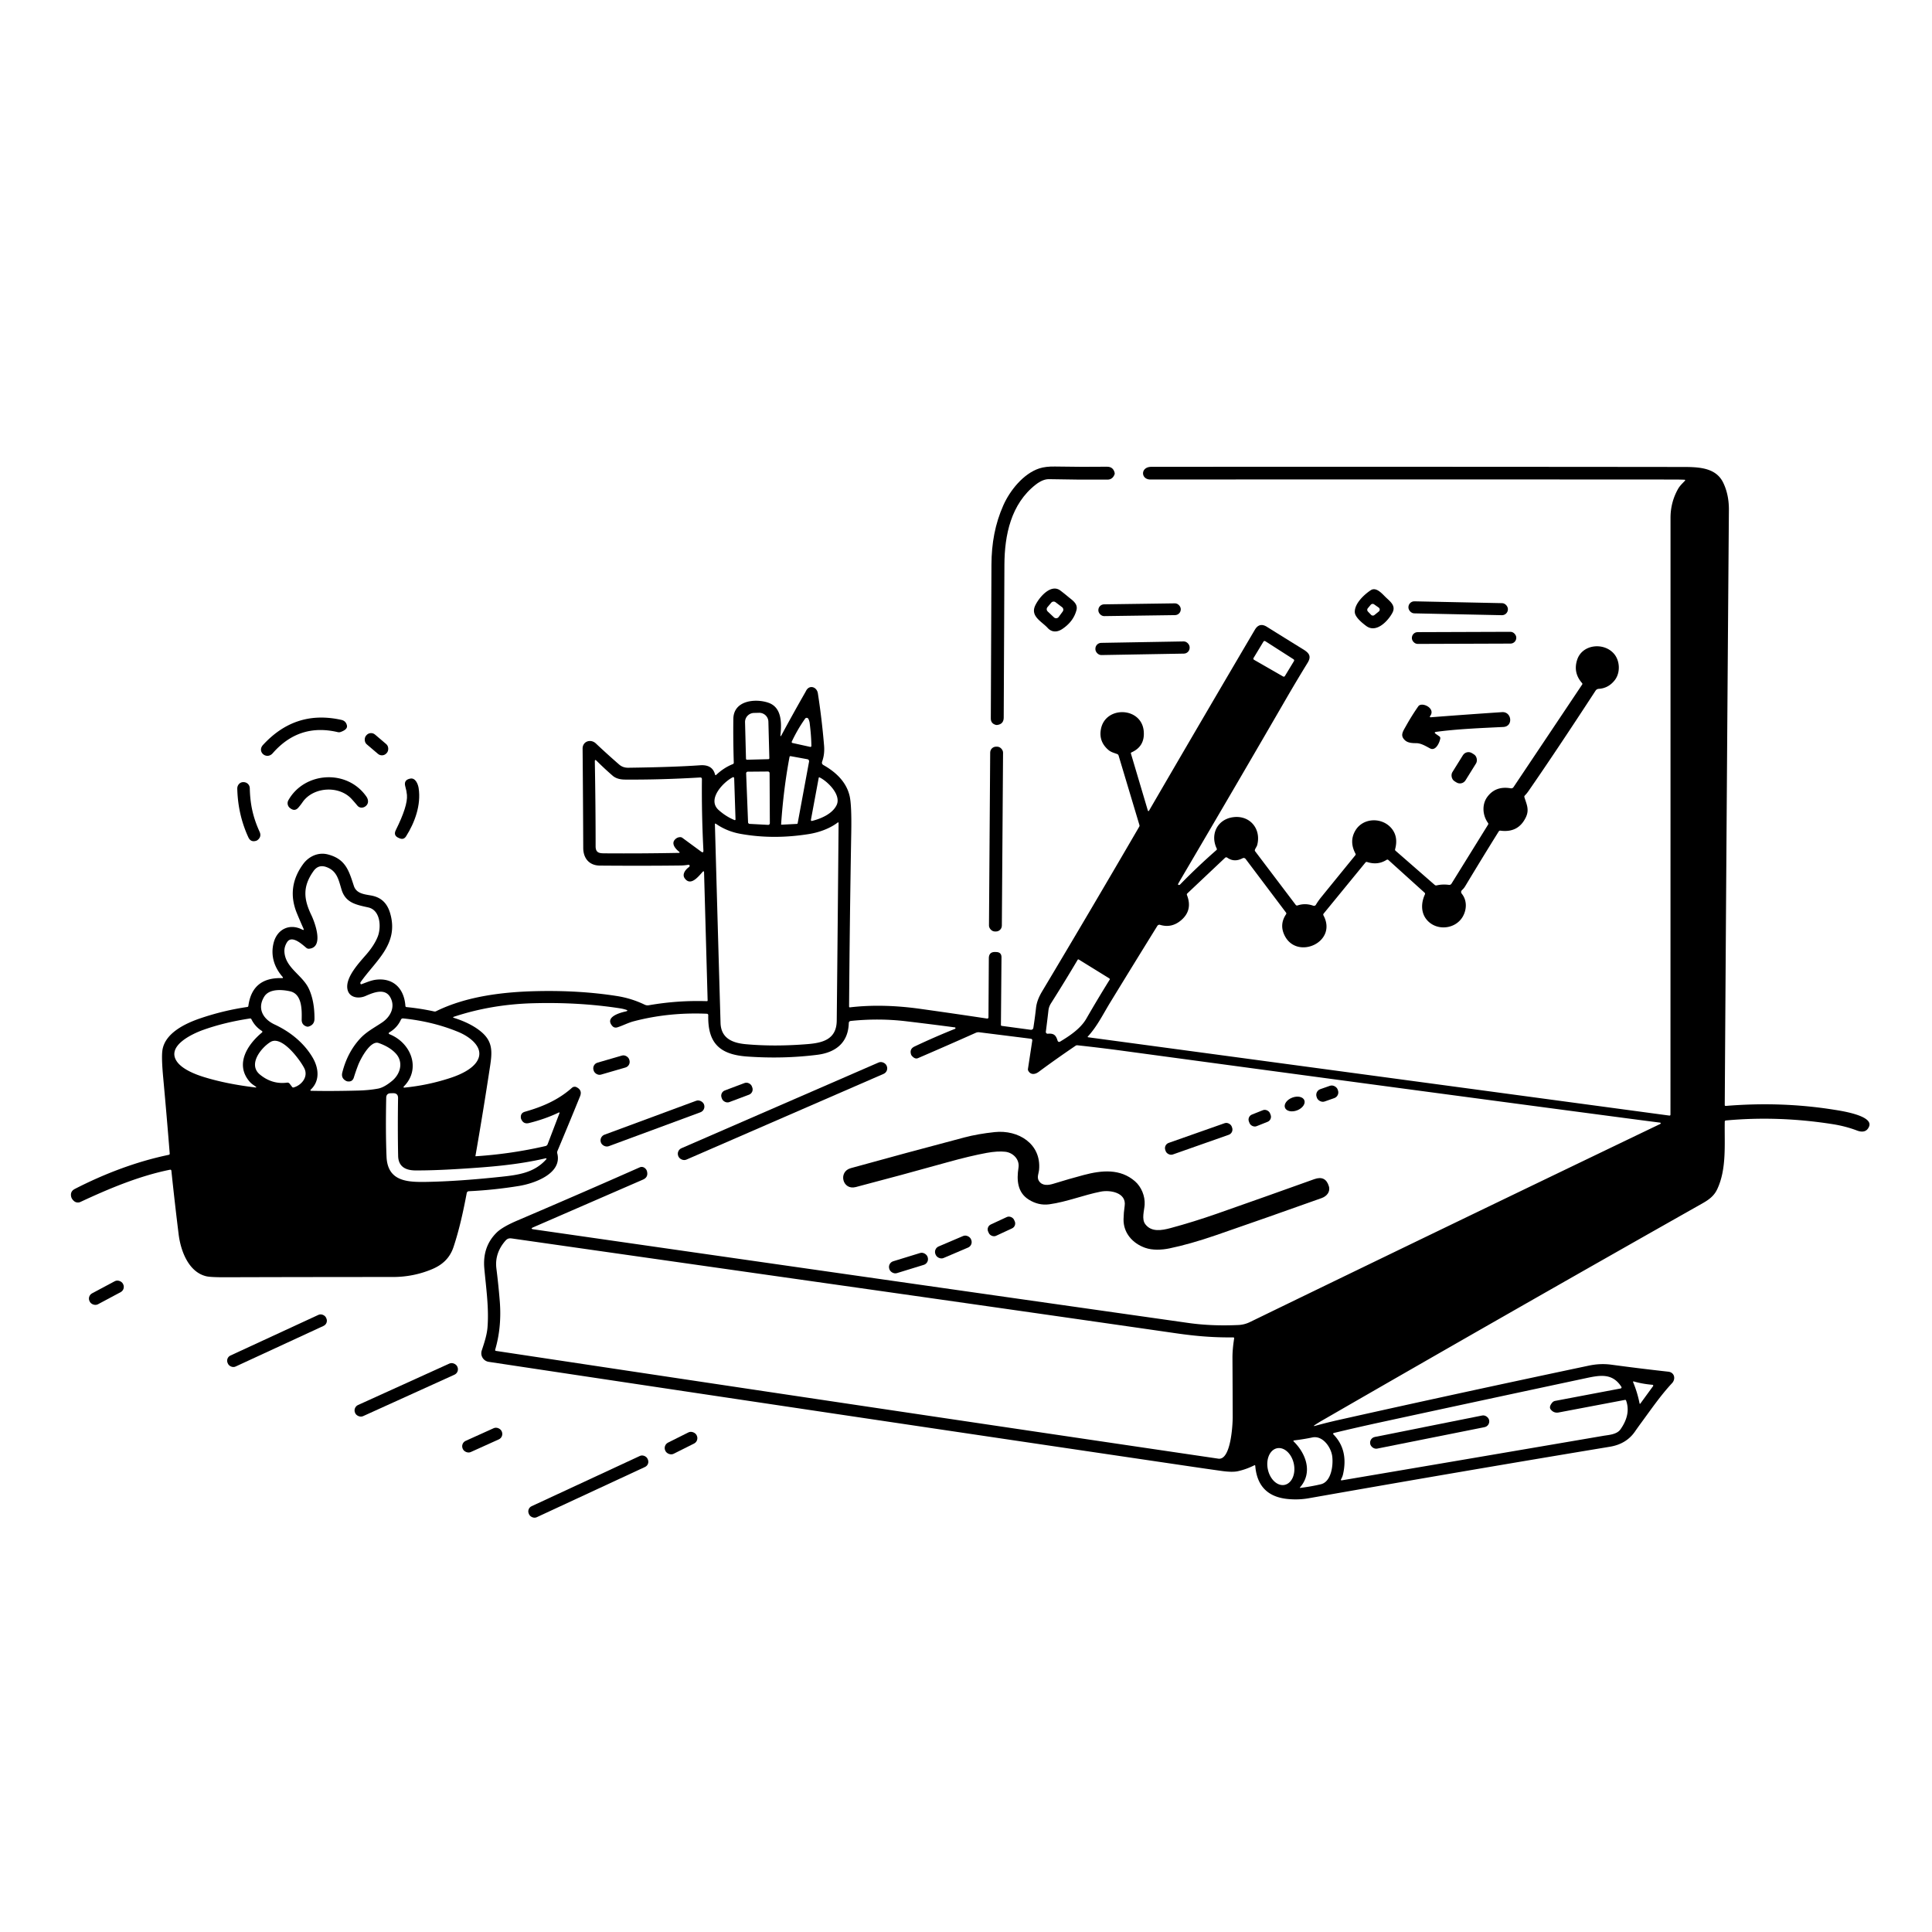 <svg xmlns="http://www.w3.org/2000/svg" version="1.1" viewBox="0.00 0.00 1024.00 1024.00">
<g id="Parent-Group"><g fill="rgba(0,0,0,0)" id="Group-rgba(0,0,0,0)">
<path d="   M 1024.00 0.00   L 1024.00 1024.00   L 0.00 1024.00   L 0.00 0.00   L 1024.00 0.00   Z   M 556.05 253.97   Q 570.52 254.29 586.97 254.21   Q 589.63 254.20 590.71 251.51   Q 590.89 251.08 590.79 250.62   Q 590.04 247.33 586.66 247.37   Q 574.06 247.54 559.17 247.27   Q 554.20 247.18 550.88 248.26   C 542.40 251.02 535.29 259.98 531.81 267.78   C 527.41 277.65 525.53 287.99 525.49 299.36   Q 525.35 341.06 525.15 380.77   Q 525.13 383.44 527.71 384.18   Q 528.16 384.31 528.61 384.24   Q 531.97 383.77 531.99 380.37   Q 532.19 338.63 532.36 299.31   C 532.44 283.54 535.84 267.11 548.92 256.88   Q 552.73 253.90 556.05 253.97   Z   M 296.48 590.16   L 290.26 606.44   A 1.60 1.58 3.8 0 1 289.12 607.43   Q 271.02 611.61 252.23 612.84   Q 251.96 612.85 252.01 612.59   Q 256.15 588.90 259.80 564.78   C 260.95 557.19 261.07 552.01 255.16 546.97   C 251.09 543.51 245.76 541.12 240.65 539.51   Q 239.66 539.20 240.65 538.88   Q 260.41 532.34 282.47 531.74   Q 306.98 531.07 328.65 534.44   Q 330.15 534.67 331.63 535.13   Q 333.43 535.68 331.59 536.10   C 328.43 536.80 320.51 539.05 324.46 543.71   Q 325.58 545.04 327.32 544.48   C 330.27 543.53 332.88 542.09 335.93 541.29   Q 354.47 536.44 374.69 537.31   A 0.73 0.73 0.0 0 1 375.39 538.06   C 375.04 553.02 381.59 558.96 396.02 559.98   Q 415.11 561.34 433.15 559.07   C 442.68 557.88 449.56 552.86 449.87 542.30   Q 449.90 541.24 450.96 541.12   Q 465.79 539.58 480.09 541.27   Q 493.33 542.84 506.07 544.53   Q 506.37 544.56 506.42 544.85   Q 506.47 545.19 506.15 545.32   Q 495.30 549.65 484.72 554.67   Q 481.97 555.97 482.88 558.88   Q 483.01 559.27 483.29 559.60   Q 484.96 561.52 486.56 560.83   Q 502.70 553.88 517.15 547.42   A 3.59 3.51 -53.1 0 1 519.04 547.13   L 546.29 550.54   Q 547.25 550.66 547.11 551.62   L 544.84 566.55   Q 544.76 567.08 545.02 567.55   C 546.25 569.79 548.57 569.56 550.53 568.11   Q 559.30 561.59 570.11 554.25   Q 570.52 553.97 571.02 554.02   Q 583.56 555.38 594.77 556.90   Q 740.24 576.60 861.76 592.66   Q 870.86 593.86 879.88 595.02   A 0.36 0.36 0.0 0 1 879.99 595.71   Q 758.93 653.86 662.53 700.70   Q 659.56 702.14 656.40 702.28   C 647.57 702.68 638.77 702.46 629.76 701.18   Q 452.36 675.99 282.79 651.57   Q 280.82 651.28 282.64 650.49   L 340.74 625.24   Q 343.75 623.94 342.90 620.77   Q 342.61 619.67 341.53 618.93   A 2.55 2.54 50.1 0 0 339.09 618.71   Q 307.86 632.54 274.36 646.84   Q 266.33 650.26 263.28 653.25   Q 255.65 660.71 256.70 672.32   C 257.62 682.56 259.19 693.04 258.40 703.40   C 258.08 707.61 256.66 711.75 255.34 715.79   C 254.43 718.55 256.24 721.38 259.02 721.80   Q 441.73 749.35 630.74 777.22   Q 639.16 778.47 647.41 779.62   Q 653.15 780.43 656.13 779.76   Q 660.59 778.77 664.84 776.62   A 0.32 0.32 0.0 0 1 665.31 776.88   Q 666.60 793.03 682.72 794.52   Q 688.36 795.04 693.61 794.11   Q 775.09 779.75 853.28 766.80   Q 862.00 765.36 866.57 758.74   Q 868.12 756.49 869.66 754.40   C 875.14 746.95 880.21 739.54 886.21 733.12   C 888.27 730.90 887.57 727.39 884.22 727.02   Q 869.27 725.37 854.18 723.33   C 849.90 722.75 846.02 722.98 841.88 723.86   Q 771.44 738.73 709.40 752.63   Q 703.41 753.97 697.20 755.68   Q 695.64 756.12 696.99 755.22   Q 698.92 753.94 700.83 752.85   Q 802.35 694.30 901.98 638.01   C 905.46 636.05 908.38 634.09 910.15 630.33   C 915.26 619.49 913.93 606.46 914.16 594.47   A 0.62 0.61 -2.1 0 1 914.72 593.87   Q 942.72 591.30 971.49 595.85   Q 978.23 596.92 984.24 599.20   C 986.94 600.23 989.48 600.00 990.67 597.03   C 992.99 591.25 975.48 588.72 972.29 588.21   Q 944.30 583.72 914.74 586.16   Q 914.15 586.21 914.15 585.62   Q 915.22 416.69 916.35 270.33   Q 916.41 262.19 913.33 255.82   C 909.18 247.24 899.07 247.51 890.25 247.50   Q 748.26 247.35 610.25 247.43   C 604.34 247.44 604.58 254.15 609.71 254.15   Q 749.97 254.08 887.15 254.16   Q 890.02 254.16 892.89 254.27   A 0.30 0.30 0.0 0 1 893.09 254.77   C 891.76 256.18 890.36 257.44 889.39 259.16   Q 885.41 266.26 885.41 274.48   Q 885.41 428.86 885.38 590.70   Q 885.38 591.36 884.73 591.27   L 576.79 549.78   Q 576.27 549.71 576.63 549.32   C 581.59 543.87 584.55 537.70 588.39 531.40   Q 601.13 510.56 613.42 490.74   A 1.28 1.27 -65.5 0 1 614.88 490.19   Q 620.99 492.05 626.05 487.72   Q 632.25 482.41 629.11 474.39   Q 628.92 473.90 629.30 473.54   L 649.31 454.65   A 0.90 0.90 0.0 0 1 650.46 454.57   Q 654.12 457.19 658.49 454.94   Q 659.55 454.40 660.27 455.35   L 681.62 483.69   A 0.77 0.75 -47.0 0 1 681.64 484.58   Q 677.93 490.09 680.95 496.00   C 687.57 508.95 709.05 499.36 701.48 485.21   Q 701.19 484.68 701.57 484.21   L 723.71 457.16   Q 724.08 456.71 724.63 456.89   Q 730.22 458.71 734.90 455.75   Q 735.43 455.42 735.90 455.84   L 755.04 473.13   Q 755.47 473.53 755.23 474.06   C 753.17 478.54 753.10 483.58 756.01 487.25   C 761.09 493.67 771.50 492.68 775.39 485.66   C 777.46 481.91 777.56 477.23 774.86 473.81   Q 773.93 472.64 775.01 471.65   Q 775.93 470.81 776.59 469.70   Q 785.71 454.53 794.37 440.65   A 0.85 0.85 0.0 0 1 795.20 440.26   Q 804.74 441.56 808.74 433.17   C 810.66 429.15 809.15 426.37 807.97 422.55   Q 807.81 422.03 808.19 421.64   Q 809.24 420.56 810.06 419.38   Q 824.45 398.63 845.68 366.07   A 2.14 2.11 -74.9 0 1 847.34 365.10   Q 852.46 364.80 855.81 360.56   C 858.91 356.65 858.68 350.24 855.43 346.49   C 850.06 340.29 838.63 341.43 835.94 349.67   Q 833.69 356.55 838.51 362.03   Q 838.85 362.41 838.57 362.84   L 802.19 417.20   A 1.45 1.44 21.6 0 1 800.74 417.82   Q 792.67 416.41 788.28 422.41   C 785.32 426.47 785.81 432.21 788.65 436.14   Q 789.00 436.61 788.69 437.11   L 769.32 468.36   A 1.35 1.35 0.0 0 1 767.98 469.00   Q 764.54 468.55 761.48 469.27   Q 760.87 469.41 760.40 469.00   L 739.67 450.91   Q 739.31 450.59 739.43 450.13   Q 741.21 443.59 737.64 439.18   C 732.71 433.08 722.55 433.25 718.42 440.13   Q 714.95 445.90 718.43 452.46   Q 718.67 452.91 718.35 453.30   Q 709.58 464.06 700.23 475.57   Q 698.67 477.49 697.46 479.53   A 1.17 1.17 0.0 0 1 696.06 480.04   Q 691.78 478.53 687.74 479.90   A 0.88 0.87 -27.7 0 1 686.75 479.60   L 665.25 451.19   Q 665.01 450.87 665.11 450.49   C 665.35 449.60 666.10 448.80 666.35 447.86   C 668.57 439.33 662.48 431.93 653.54 433.14   C 645.29 434.25 641.26 442.18 644.89 449.76   Q 645.11 450.23 644.72 450.57   Q 634.86 459.19 625.43 468.85   Q 625.30 468.98 625.11 469.02   Q 624.97 469.05 624.82 469.04   Q 624.17 468.99 624.48 468.41   Q 625.25 467.01 626.09 465.58   Q 656.40 414.04 681.73 370.27   Q 687.34 360.59 693.06 351.30   C 695.22 347.80 693.80 346.08 690.77 344.20   Q 681.20 338.30 671.49 332.23   Q 667.49 329.72 665.09 333.80   Q 636.40 382.54 608.98 429.73   A 0.32 0.32 0.0 0 1 608.40 429.66   L 599.42 399.43   Q 599.29 398.97 599.72 398.78   Q 606.92 395.58 606.20 387.52   C 605.04 374.60 585.81 373.97 583.50 386.51   Q 582.28 393.10 587.55 397.55   C 588.95 398.72 590.55 399.05 592.19 399.69   Q 592.70 399.90 592.86 400.42   L 603.92 437.29   Q 604.06 437.75 603.81 438.17   Q 577.96 482.61 552.40 525.36   C 550.75 528.12 549.49 530.95 549.12 534.19   Q 548.53 539.47 547.70 544.78   A 1.23 1.23 0.0 0 1 546.31 545.81   L 530.97 543.74   Q 530.50 543.68 530.51 543.21   L 530.81 507.43   Q 530.83 504.72 528.12 504.60   L 527.60 504.58   Q 524.12 504.43 524.10 507.91   L 523.91 539.23   A 0.64 0.64 0.0 0 1 523.18 539.86   Q 505.04 537.12 487.68 534.70   Q 467.68 531.91 450.56 533.91   Q 450.03 533.98 450.03 533.44   Q 450.37 487.06 451.18 441.36   Q 451.44 426.80 450.34 421.98   Q 448.10 412.11 436.46 405.51   Q 435.33 404.87 435.76 403.64   C 436.75 400.84 437.02 398.06 436.77 395.09   Q 435.61 381.17 433.49 367.49   C 432.95 364.01 428.97 362.79 427.26 366.10   Q 426.94 366.71 426.60 367.31   Q 420.14 378.61 414.24 389.58   Q 413.51 390.92 413.67 389.41   C 414.29 383.34 414.44 374.99 407.34 372.49   C 400.61 370.12 388.83 371.08 388.69 381.00   Q 388.54 391.91 388.92 404.28   A 0.74 0.73 -11.7 0 1 388.46 404.97   Q 383.64 406.91 379.66 410.66   Q 379.15 411.14 378.98 410.47   Q 377.58 405.14 371.07 405.61   Q 357.13 406.60 332.99 406.92   Q 330.16 406.95 328.18 405.23   Q 321.99 399.86 315.85 394.07   C 313.07 391.44 308.76 392.90 308.79 396.81   Q 309.02 422.62 309.13 449.43   C 309.15 454.86 312.24 458.73 317.95 458.78   Q 341.43 458.97 360.76 458.73   Q 362.71 458.71 364.81 458.35   A 0.74 0.67 47.9 0 1 365.21 458.39   Q 365.47 458.49 365.51 458.76   Q 365.58 459.28 365.15 459.58   C 363.40 460.82 361.34 463.36 362.92 465.54   C 366.08 469.92 370.19 464.54 372.36 462.16   Q 373.14 461.31 373.17 462.46   L 375.06 530.26   A 0.37 0.36 90.0 0 1 374.69 530.64   Q 359.18 530.13 343.85 532.81   A 3.59 3.58 -36.8 0 1 341.69 532.50   Q 334.69 529.13 327.00 527.92   Q 307.48 524.85 285.05 525.31   C 266.73 525.68 247.28 528.02 231.16 535.96   Q 230.66 536.21 230.11 536.09   Q 223.11 534.54 215.50 533.78   Q 214.91 533.72 214.87 533.13   C 214.19 523.78 208.36 518.21 199.35 519.26   C 196.68 519.57 194.15 520.74 191.58 521.66   A 0.39 0.38 67.4 0 1 191.10 521.46   Q 190.99 521.24 190.99 520.98   Q 191.00 520.75 191.12 520.57   C 199.20 509.07 211.57 500.35 206.78 484.02   C 205.21 478.68 202.05 475.61 196.74 474.64   C 193.13 473.98 188.90 473.67 187.55 469.54   C 184.91 461.49 183.23 455.33 173.80 452.87   C 168.64 451.52 163.63 453.93 160.68 457.96   Q 151.67 470.28 157.40 484.15   Q 159.04 488.12 160.81 492.07   Q 161.37 493.30 160.16 492.69   C 153.45 489.26 146.89 492.52 145.05 499.66   C 143.29 506.45 145.37 512.78 149.88 517.89   A 0.32 0.32 0.0 0 1 149.63 518.43   Q 133.69 517.87 131.64 533.15   Q 131.57 533.65 131.07 533.72   Q 118.43 535.56 106.20 539.72   C 97.84 542.56 87.22 547.75 86.05 556.90   Q 85.55 560.84 86.48 570.95   Q 88.43 592.13 89.95 611.39   Q 90.00 611.97 89.43 612.09   C 72.27 615.65 55.30 622.12 39.65 630.17   Q 37.13 631.46 37.71 634.23   Q 37.98 635.49 39.19 636.56   A 3.17 3.17 0.0 0 0 42.62 637.06   C 57.54 630.10 73.73 623.26 90.15 619.97   A 0.57 0.57 0.0 0 1 90.83 620.47   Q 92.64 637.72 94.69 654.27   C 95.79 663.08 100.00 674.33 109.44 676.47   Q 111.73 676.99 119.58 676.97   Q 161.13 676.84 208.25 676.83   Q 219.02 676.83 228.82 672.77   C 234.46 670.44 238.42 666.84 240.39 660.89   C 243.44 651.70 245.52 642.18 247.38 632.34   A 1.18 1.18 0.0 0 1 248.49 631.37   Q 261.91 630.73 275.07 628.58   C 283.40 627.23 298.10 621.94 295.37 611.33   Q 295.19 610.66 295.47 610.02   Q 302.51 593.22 307.44 581.06   Q 308.76 577.79 305.52 576.21   A 2.14 2.13 -52.8 0 0 303.17 576.54   C 295.89 583.02 287.49 586.62 278.23 589.24   Q 275.86 589.91 276.06 592.37   Q 276.09 592.77 276.25 593.14   Q 277.43 595.98 280.42 595.23   Q 289.04 593.07 296.01 589.73   Q 296.79 589.36 296.48 590.16   Z   M 566.21 316.35   Q 564.07 314.55 562.01 313.00   C 557.01 309.23 550.80 316.53 548.72 320.87   C 545.93 326.67 552.16 329.38 555.30 332.84   C 557.51 335.27 560.40 335.14 563.04 333.38   Q 568.99 329.40 570.56 323.33   C 571.42 319.98 568.37 318.15 566.21 316.35   Z   M 734.56 316.64   C 732.63 314.79 729.45 310.89 726.52 312.83   C 722.65 315.39 717.91 320.10 718.07 324.43   C 718.16 327.12 722.06 330.24 724.17 331.81   C 729.53 335.75 735.74 329.04 738.00 324.80   C 739.99 321.07 736.86 318.85 734.56 316.64   Z   M 799.226 322.882   A 3.13 3.13 0.0 0 0 796.162 319.687   L 749.692 318.714   A 3.13 3.13 0.0 0 0 746.497 321.778   L 746.495 321.898   A 3.13 3.13 0.0 0 0 749.558 325.093   L 796.028 326.066   A 3.13 3.13 0.0 0 0 799.223 323.002   L 799.226 322.882   Z   M 625.827 322.805   A 3.06 3.06 0.0 0 0 622.725 319.788   L 585.168 320.312   A 3.06 3.06 0.0 0 0 582.151 323.415   L 582.153 323.535   A 3.06 3.06 0.0 0 0 585.255 326.552   L 622.812 326.027   A 3.06 3.06 0.0 0 0 625.829 322.925   L 625.827 322.805   Z   M 803.66 337.923   A 3.06 3.06 0.0 0 0 800.589 334.874   L 751.369 335.046   A 3.06 3.06 0.0 0 0 748.32 338.117   L 748.32 338.237   A 3.06 3.06 0.0 0 0 751.391 341.286   L 800.611 341.114   A 3.06 3.06 0.0 0 0 803.66 338.043   L 803.66 337.923   Z   M 630.534 343.024   A 3.11 3.11 0.0 0 0 627.37 339.969   L 583.637 340.732   A 3.11 3.11 0.0 0 0 580.582 343.896   L 580.586 344.136   A 3.11 3.11 0.0 0 0 583.75 347.191   L 627.483 346.428   A 3.11 3.11 0.0 0 0 630.538 343.264   L 630.534 343.024   Z   M 761.32 387.88   C 772.88 386.33 785.77 385.86 796.81 385.31   C 802.18 385.04 801.30 377.10 796.10 377.45   Q 775.88 378.80 758.25 380.18   A 0.36 0.36 0.0 0 1 757.93 379.60   C 761.27 375.40 753.53 371.80 751.75 374.33   Q 748.30 379.24 745.22 384.76   C 743.52 387.80 741.93 389.87 744.74 392.42   C 746.24 393.78 748.64 393.90 750.57 393.89   C 753.23 393.89 755.69 395.48 757.98 396.68   C 761.03 398.27 763.11 393.33 763.38 391.36   A 1.10 1.08 -68.7 0 0 762.93 390.32   L 761.05 389.01   Q 759.73 388.09 761.32 387.88   Z   M 179.09 388.06   A 2.53 2.47 41.3 0 0 180.46 387.99   Q 184.34 386.65 183.88 384.52   Q 183.35 382.09 180.92 381.55   C 164.24 377.85 150.63 382.64 139.41 394.82   C 136.03 398.49 141.33 402.90 144.55 399.22   Q 158.56 383.19 179.09 388.06   Z   M 205.099 398.962   A 3.23 3.23 0.0 0 0 204.732 394.409   L 198.762 389.328   A 3.23 3.23 0.0 0 0 194.209 389.694   L 194.001 389.938   A 3.23 3.23 0.0 0 0 194.368 394.491   L 200.338 399.572   A 3.23 3.23 0.0 0 0 204.891 399.206   L 205.099 398.962   Z   M 531.64 398.905   A 3.13 3.13 0.0 0 0 528.532 395.753   L 527.972 395.749   A 3.13 3.13 0.0 0 0 524.82 398.857   L 524.18 490.555   A 3.13 3.13 0.0 0 0 527.288 493.707   L 527.848 493.711   A 3.13 3.13 0.0 0 0 531 490.603   L 531.64 398.905   Z   M 782.336 404.615   A 3.47 3.47 0.0 0 0 781.224 399.836   L 780.154 399.17   A 3.47 3.47 0.0 0 0 775.375 400.282   L 769.784 409.264   A 3.47 3.47 0.0 0 0 770.896 414.044   L 771.966 414.71   A 3.47 3.47 0.0 0 0 776.745 413.598   L 782.336 404.615   Z   M 160.36 425.18   C 165.96 417.07 179.58 416.14 186.32 423.43   Q 187.90 425.15 189.40 426.97   C 191.38 429.37 195.08 427.46 195.06 424.80   Q 195.06 423.46 194.20 422.22   C 183.96 407.49 161.34 409.04 152.85 424.14   A 3.23 3.22 32.2 0 0 153.82 428.37   L 154.09 428.56   Q 156.33 430.13 158.13 428.06   Q 159.32 426.69 160.36 425.18   Z   M 215.69 421.36   Q 216.19 427.12 209.78 439.99   Q 208.35 442.87 211.31 444.12   L 211.80 444.33   Q 213.97 445.24 215.24 443.25   C 219.83 436.00 223.27 426.65 221.89 417.73   C 221.57 415.65 220.24 412.17 217.50 412.66   Q 213.78 413.33 214.84 416.93   Q 215.50 419.15 215.69 421.36   Z   M 137.58 440.84   C 134.08 433.15 132.59 426.29 132.39 417.75   A 3.28 3.27 1.0 0 0 129.31 414.56   Q 129.10 414.55 128.89 414.55   A 3.39 3.13 89.4 0 0 125.76 418.02   Q 126.10 431.78 131.62 443.77   Q 132.92 446.59 135.86 445.60   Q 136.22 445.48 136.52 445.24   Q 138.77 443.45 137.58 440.84   Z   M 333.503 561.577   A 3.10 3.10 0.0 0 0 329.661 559.465   L 316.678 563.237   A 3.10 3.10 0.0 0 0 314.566 567.079   L 314.677 567.463   A 3.10 3.10 0.0 0 0 318.519 569.575   L 331.502 565.803   A 3.10 3.10 0.0 0 0 333.614 561.961   L 333.503 561.577   Z   M 469.895 564.782   A 3.18 3.18 0.0 0 0 465.711 563.134   L 361.166 608.592   A 3.18 3.18 0.0 0 0 359.517 612.776   L 359.605 612.978   A 3.18 3.18 0.0 0 0 363.789 614.626   L 468.334 569.168   A 3.18 3.18 0.0 0 0 469.983 564.984   L 469.895 564.782   Z   M 398.492 575.746   A 2.97 2.97 0.0 0 0 394.667 574.011   L 384.183 577.952   A 2.97 2.97 0.0 0 0 382.448 581.777   L 382.688 582.413   A 2.97 2.97 0.0 0 0 386.513 584.149   L 396.997 580.208   A 2.97 2.97 0.0 0 0 398.732 576.383   L 398.492 575.746   Z   M 708.979 577.442   A 3.19 3.19 0.0 0 0 704.914 575.485   L 699.779 577.283   A 3.19 3.19 0.0 0 0 697.823 581.348   L 698.001 581.858   A 3.19 3.19 0.0 0 0 702.066 583.815   L 707.201 582.017   A 3.19 3.19 0.0 0 0 709.157 577.952   L 708.979 577.442   Z   M 691.338 583.178   A 5.50 3.61 -20.9 0 0 684.912 581.768   A 5.50 3.61 -20.9 0 0 681.062 587.102   A 5.50 3.61 -20.9 0 0 687.488 588.513   A 5.50 3.61 -20.9 0 0 691.338 583.178   Z   M 373.114 585.32   A 3.20 3.20 0.0 0 0 369.002 583.429   L 320.382 601.414   A 3.20 3.20 0.0 0 0 318.491 605.526   L 318.526 605.62   A 3.20 3.20 0.0 0 0 322.637 607.511   L 371.258 589.526   A 3.20 3.20 0.0 0 0 373.149 585.414   L 373.114 585.32   Z   M 673.105 590.014   A 2.86 2.86 0.0 0 0 669.39 588.414   L 663.555 590.736   A 2.86 2.86 0.0 0 0 661.955 594.451   L 662.295 595.306   A 2.86 2.86 0.0 0 0 666.01 596.906   L 671.845 594.584   A 2.86 2.86 0.0 0 0 673.445 590.869   L 673.105 590.014   Z   M 652.844 597.107   A 2.94 2.94 0.0 0 0 649.094 595.31   L 619.42 605.76   A 2.94 2.94 0.0 0 0 617.624 609.51   L 617.836 610.113   A 2.94 2.94 0.0 0 0 621.586 611.91   L 651.26 601.46   A 2.94 2.94 0.0 0 0 653.056 597.71   L 652.844 597.107   Z   M 550.64 625.90   C 549.43 624.01 550.56 621.93 550.74 619.93   C 551.95 606.22 539.73 598.72 527.24 600.03   Q 518.28 600.98 511.21 602.85   Q 480.05 611.08 450.92 619.15   C 444.12 621.03 446.54 631.01 453.57 629.17   Q 477.96 622.78 502.05 616.05   Q 514.21 612.66 522.94 611.06   Q 528.80 609.99 532.87 610.46   C 536.93 610.94 540.52 614.47 539.82 618.89   C 538.81 625.36 539.20 631.97 545.19 635.77   Q 550.43 639.09 556.18 638.30   C 565.40 637.03 574.28 633.39 583.41 631.59   C 588.52 630.58 597.12 632.15 596.10 639.11   Q 595.56 642.80 595.50 646.18   C 595.36 653.53 600.32 659.00 606.91 661.35   C 610.84 662.76 615.81 662.50 619.79 661.68   Q 630.78 659.41 644.64 654.63   Q 671.99 645.19 700.50 635.01   C 703.22 634.04 705.20 631.68 704.33 628.76   Q 702.57 622.84 696.60 624.98   Q 672.45 633.66 645.06 643.26   Q 632.51 647.65 620.40 650.91   C 615.72 652.16 610.27 653.16 607.02 648.84   C 604.97 646.12 606.49 641.64 606.69 638.50   C 606.96 633.98 604.97 629.06 601.55 626.09   C 593.75 619.33 584.01 620.22 574.34 622.79   Q 566.51 624.87 558.46 627.37   C 555.74 628.22 552.44 628.70 550.64 625.90   Z   M 537.43 646.447   A 2.86 2.86 0.0 0 0 533.631 645.057   L 525.141 648.998   A 2.86 2.86 0.0 0 0 523.751 652.796   L 524.13 653.613   A 2.86 2.86 0.0 0 0 527.929 655.003   L 536.419 651.062   A 2.86 2.86 0.0 0 0 537.809 647.264   L 537.43 646.447   Z   M 514.607 656.76   A 3.14 3.14 0.0 0 0 510.487 655.103   L 497.48 660.651   A 3.14 3.14 0.0 0 0 495.824 664.771   L 495.973 665.12   A 3.14 3.14 0.0 0 0 500.093 666.777   L 513.1 661.229   A 3.14 3.14 0.0 0 0 514.756 657.109   L 514.607 656.76   Z   M 491.642 666.2   A 3.16 3.16 0.0 0 0 487.692 664.109   L 473.413 668.502   A 3.16 3.16 0.0 0 0 471.322 672.451   L 471.398 672.7   A 3.16 3.16 0.0 0 0 475.348 674.791   L 489.627 670.398   A 3.16 3.16 0.0 0 0 491.718 666.449   L 491.642 666.2   Z   M 65.118 680.356   A 3.15 3.15 0.0 0 0 60.855 679.061   L 48.805 685.495   A 3.15 3.15 0.0 0 0 47.51 689.757   L 47.642 690.004   A 3.15 3.15 0.0 0 0 51.905 691.299   L 63.955 684.865   A 3.15 3.15 0.0 0 0 65.25 680.603   L 65.118 680.356   Z   M 172.79 698.358   A 3.00 3.00 0.0 0 0 168.808 696.893   L 122.13 718.461   A 3.00 3.00 0.0 0 0 120.665 722.443   L 120.85 722.842   A 3.00 3.00 0.0 0 0 124.832 724.307   L 171.51 702.739   A 3.00 3.00 0.0 0 0 172.975 698.757   L 172.79 698.358   Z   M 242.353 724.277   A 3.14 3.14 0.0 0 0 238.197 722.715   L 189.767 744.684   A 3.14 3.14 0.0 0 0 188.204 748.841   L 188.287 749.023   A 3.14 3.14 0.0 0 0 192.443 750.585   L 240.874 728.616   A 3.14 3.14 0.0 0 0 242.436 724.46   L 242.353 724.277   Z   M 265.863 758.535   A 3.15 3.15 0.0 0 0 261.695 756.961   L 246.821 763.677   A 3.15 3.15 0.0 0 0 245.247 767.844   L 245.337 768.044   A 3.15 3.15 0.0 0 0 249.505 769.619   L 264.379 762.903   A 3.15 3.15 0.0 0 0 265.953 758.736   L 265.863 758.535   Z   M 369.182 760.63   A 3.20 3.20 0.0 0 0 364.888 759.201   L 354.068 764.619   A 3.20 3.20 0.0 0 0 352.64 768.913   L 352.738 769.11   A 3.20 3.20 0.0 0 0 357.032 770.539   L 367.852 765.121   A 3.20 3.20 0.0 0 0 369.28 760.827   L 369.182 760.63   Z   M 343.179 773.132   A 3.01 3.01 0.0 0 0 339.181 771.669   L 281.747 798.329   A 3.01 3.01 0.0 0 0 280.284 802.327   L 280.461 802.708   A 3.01 3.01 0.0 0 0 284.459 804.171   L 341.893 777.511   A 3.01 3.01 0.0 0 0 343.356 773.513   L 343.179 773.132   Z" />
<path d="   M 558.64 327.24   L 555.30 324.09   A 1.66 1.66 0.0 0 1 555.18 321.81   L 557.19 319.44   A 1.66 1.66 0.0 0 1 559.46 319.19   L 562.92 321.82   A 1.66 1.66 0.0 0 1 563.25 324.13   L 561.11 327.02   A 1.66 1.66 0.0 0 1 558.64 327.24   Z" />
<path d="   M 726.70 325.87   L 725.04 324.14   A 1.32 1.32 0.0 0 1 724.99 322.37   L 726.53 320.54   A 1.32 1.32 0.0 0 1 728.30 320.32   L 730.71 322.01   A 1.32 1.32 0.0 0 1 730.78 324.12   L 728.48 325.98   A 1.32 1.32 0.0 0 1 726.70 325.87   Z" />
<path d="   M 670.64 339.85   L 685.61 349.43   A 0.71 0.71 0.0 0 1 685.83 350.39   L 681.03 358.30   A 0.71 0.71 0.0 0 1 680.07 358.55   L 664.67 349.71   A 0.71 0.71 0.0 0 1 664.42 348.73   L 669.65 340.08   A 0.71 0.71 0.0 0 1 670.64 339.85   Z" />
<path d="   M 395.94 402.67   A 0.53 0.53 0.0 0 1 395.39 402.16   L 394.89 382.81   A 4.86 4.82 -1.5 0 1 399.62 377.87   L 402.28 377.80   A 4.86 4.82 -1.5 0 1 407.26 382.49   L 407.77 401.83   A 0.53 0.53 0.0 0 1 407.25 402.38   L 395.94 402.67   Z" />
<path d="   M 429.14 383.24   Q 430.00 390.04 430.05 395.37   A 0.50 0.50 0.0 0 1 429.44 395.87   L 420.02 393.79   A 0.52 0.52 0.0 0 1 419.66 393.06   Q 422.80 386.42 426.74 380.89   A 1.01 1.01 0.0 0 1 428.45 381.00   Q 428.98 382.01 429.14 383.24   Z" />
<path d="   M 422.78 436.31   Q 422.71 436.67 422.35 436.69   L 414.27 437.10   Q 413.99 437.11 414.01 436.84   Q 415.28 418.14 418.47 401.17   A 0.50 0.49 10.5 0 1 419.05 400.78   L 427.96 402.41   A 1.08 1.08 0.0 0 1 428.82 403.67   L 422.78 436.31   Z" />
<path d="   M 357.71 445.01   C 355.64 447.25 358.11 449.97 359.87 451.37   Q 360.69 452.03 359.64 452.05   Q 340.19 452.42 321.00 452.29   C 318.05 452.27 315.69 452.35 315.69 448.55   Q 315.69 427.36 315.27 403.61   Q 315.24 402.28 316.18 403.21   Q 320.73 407.71 324.74 411.16   Q 327.05 413.16 331.25 413.19   Q 350.32 413.33 371.05 412.08   Q 372.04 412.02 372.03 413.01   Q 371.84 431.57 372.82 450.72   Q 372.90 452.32 371.61 451.37   L 361.69 444.08   Q 361.20 443.72 360.59 443.71   Q 358.93 443.69 357.71 445.01   Z" />
<path d="   M 396.49 435.84   L 395.47 409.92   A 0.87 0.87 0.0 0 1 396.33 409.01   L 407.03 408.92   A 0.87 0.87 0.0 0 1 407.90 409.78   L 408.03 436.33   A 0.87 0.87 0.0 0 1 407.11 437.20   L 397.31 436.67   A 0.87 0.87 0.0 0 1 396.49 435.84   Z" />
<path d="   M 389.33 434.66   Q 384.88 432.86 380.95 429.38   C 374.48 423.66 383.44 414.48 388.36 411.98   A 0.53 0.53 0.0 0 1 389.13 412.44   L 389.84 434.31   A 0.37 0.37 0.0 0 1 389.33 434.66   Z" />
<path d="   M 434.37 412.03   C 438.68 414.12 446.05 421.34 443.40 426.76   C 441.14 431.40 435.11 433.93 430.39 435.11   A 0.48 0.48 0.0 0 1 429.80 434.56   L 433.94 412.25   A 0.30 0.30 0.0 0 1 434.37 412.03   Z" />
<path d="   M 428.70 442.07   C 433.92 441.24 439.65 439.25 443.89 436.04   Q 444.48 435.60 444.47 436.33   Q 444.05 486.40 443.49 540.96   C 443.39 551.02 435.85 552.77 427.91 553.41   Q 410.46 554.82 395.33 553.45   C 388.28 552.81 382.14 550.39 381.90 542.14   Q 380.37 489.60 378.92 436.97   Q 378.90 436.25 379.50 436.66   Q 385.23 440.62 392.28 441.92   Q 409.70 445.11 428.70 442.07   Z" />
<path d="   M 163.63 544.07   Q 166.67 543.13 166.68 539.95   Q 166.72 530.58 163.72 524.10   C 160.35 516.80 151.29 513.04 150.75 504.54   Q 150.58 501.91 152.11 499.44   C 154.66 495.31 160.26 500.66 162.42 502.43   A 1.95 1.92 61.8 0 0 163.78 502.85   C 171.90 502.19 166.84 488.82 165.01 485.00   C 160.99 476.63 160.26 469.95 166.19 461.66   Q 168.76 458.08 172.89 459.52   C 178.74 461.57 179.47 466.46 181.06 471.61   C 183.23 478.62 188.91 479.55 195.20 480.96   C 201.75 482.44 202.12 491.59 200.21 496.43   C 198.91 499.73 196.66 502.98 194.34 505.67   C 190.48 510.18 183.07 517.86 184.13 524.15   C 184.93 528.87 190.08 529.50 193.72 527.90   C 197.74 526.14 203.95 523.52 206.82 528.52   C 209.67 533.50 207.13 538.79 202.59 541.88   C 198.59 544.59 194.26 546.80 190.95 550.38   Q 184.13 557.73 181.43 568.45   Q 180.68 571.45 183.41 572.89   Q 183.81 573.11 184.26 573.17   Q 186.81 573.51 187.56 571.05   Q 188.56 567.81 189.78 564.63   C 191.05 561.31 196.28 551.29 200.68 552.82   Q 206.58 554.88 209.81 558.41   C 213.93 562.90 212.29 569.20 207.78 572.92   Q 203.60 576.36 200.46 576.97   Q 195.79 577.86 189.81 578.02   Q 176.16 578.38 165.13 578.16   Q 164.07 578.14 164.83 577.40   C 169.78 572.63 168.83 565.81 165.67 560.47   C 161.12 552.77 153.88 546.89 145.56 543.01   C 139.52 540.20 136.12 534.64 140.04 528.25   C 142.69 523.94 149.52 524.47 153.73 525.41   C 160.20 526.85 160.00 535.41 159.90 540.41   Q 159.84 543.20 162.49 544.07   Q 163.05 544.25 163.63 544.07   Z" />
<path d="   M 560.57 551.64   C 559.67 548.71 558.62 547.60 555.35 547.90   A 0.96 0.95 1.2 0 1 554.32 546.83   Q 555.08 540.89 555.70 535.51   Q 555.93 533.55 557.02 531.82   Q 564.54 519.94 571.18 508.71   A 0.44 0.44 0.0 0 1 571.78 508.57   L 587.93 518.55   A 0.55 0.55 0.0 0 1 588.11 519.31   Q 581.56 529.85 575.82 539.84   C 572.77 545.17 566.95 549.03 561.82 552.11   A 0.85 0.85 0.0 0 1 560.57 551.64   Z" />
<path d="   M 138.87 547.24   C 131.31 553.47 124.23 564.07 132.39 573.41   C 133.29 574.44 134.36 575.08 135.45 575.86   Q 136.33 576.49 135.25 576.36   Q 119.84 574.50 108.07 570.85   C 103.53 569.45 96.71 566.79 93.82 562.71   C 87.89 554.34 102.07 547.89 107.62 545.90   Q 118.84 541.88 132.47 539.82   Q 133.01 539.74 133.26 540.23   Q 135.17 544.12 138.82 546.43   A 0.50 0.50 0.0 0 1 138.87 547.24   Z" />
<path d="   M 213.99 575.90   C 223.35 566.53 217.88 552.65 206.35 548.12   A 0.49 0.49 0.0 0 1 206.28 547.24   Q 210.56 544.74 212.49 540.45   A 1.14 1.12 -74.6 0 1 213.64 539.78   Q 229.58 541.41 243.07 547.02   C 249.06 549.51 257.47 555.60 252.61 562.83   C 249.82 566.97 243.64 569.70 238.95 571.25   Q 226.98 575.22 214.25 576.47   A 0.33 0.33 0.0 0 1 213.99 575.90   Z" />
<path d="   M 153.52 574.38   A 1.48 1.45 -22.0 0 0 152.16 573.82   Q 144.27 574.87 137.79 569.56   C 131.15 564.12 138.60 555.16 143.39 552.26   C 149.51 548.56 159.36 562.25 161.32 566.27   C 163.50 570.73 159.86 575.19 155.64 576.37   Q 155.15 576.51 154.85 576.11   L 153.52 574.38   Z" />
<path d="   M 211.02 612.64   C 211.14 618.38 215.03 620.33 220.20 620.35   Q 229.67 620.40 243.61 619.54   C 259.59 618.55 274.12 617.41 288.83 614.01   Q 290.25 613.68 289.26 614.75   C 282.93 621.64 274.63 622.76 265.56 623.72   Q 242.61 626.16 225.88 626.43   C 215.89 626.59 205.42 626.20 204.87 613.05   Q 204.33 599.96 204.70 581.83   Q 204.75 579.47 207.11 579.44   L 208.37 579.42   Q 211.02 579.39 210.98 582.03   Q 210.73 598.33 211.02 612.64   Z" />
<path d="   M 654.13 709.36   Q 653.21 715.20 653.23 719.71   Q 653.32 736.06 653.36 751.03   C 653.37 754.54 652.51 774.12 645.73 773.12   Q 450.87 744.40 262.91 716.01   Q 262.30 715.92 262.47 715.32   Q 265.97 703.36 264.90 689.78   Q 264.21 681.13 263.11 672.42   Q 262.11 664.57 267.48 658.08   C 268.66 656.65 269.42 656.15 271.36 656.42   Q 359.12 668.97 445.54 681.24   Q 543.33 695.13 623.51 706.69   C 634.42 708.26 643.42 708.94 653.69 708.85   A 0.44 0.44 0.0 0 1 654.13 709.36   Z" />
<path d="   M 822.70 743.42   Q 820.81 745.69 821.95 747.09   Q 823.60 749.11 826.16 748.63   L 861.30 741.97   A 0.50 0.49 75.1 0 1 861.86 742.30   Q 864.50 749.62 858.87 757.61   C 856.92 760.36 852.58 760.54 849.71 761.03   Q 780.60 772.86 711.31 784.59   Q 710.40 784.75 710.85 783.94   Q 711.55 782.68 711.84 781.38   Q 714.76 768.42 706.72 760.25   A 0.44 0.44 0.0 0 1 706.93 759.52   Q 718.44 756.72 732.99 753.57   Q 784.02 742.51 840.70 730.43   C 848.11 728.85 854.65 727.69 859.35 735.03   A 0.58 0.58 0.0 0 1 858.97 735.92   L 824.26 742.50   A 2.68 2.64 14.1 0 0 822.70 743.42   Z   M 789.257 752.675   A 3.10 3.10 0.0 0 0 785.61 750.243   L 728.676 761.619   A 3.10 3.10 0.0 0 0 726.243 765.267   L 726.263 765.365   A 3.10 3.10 0.0 0 0 729.91 767.797   L 786.845 756.421   A 3.10 3.10 0.0 0 0 789.277 752.773   L 789.257 752.675   Z" />
<path d="   M 869.02 743.89   Q 867.83 737.95 865.65 732.74   Q 865.34 732.01 866.10 732.23   Q 870.56 733.53 875.85 733.97   A 0.44 0.44 0.0 0 1 876.17 734.67   L 869.39 743.97   A 0.21 0.21 0.0 0 1 869.02 743.89   Z" />
<path d="   M 689.12 788.25   C 695.80 780.50 692.30 770.59 685.79 764.12   Q 685.19 763.53 686.02 763.43   Q 691.06 762.83 695.54 761.88   C 701.09 760.71 705.46 767.08 706.10 771.78   C 706.73 776.42 705.70 785.36 700.08 786.69   Q 695.21 787.85 689.31 788.61   Q 688.74 788.69 689.12 788.25   Z" />
<ellipse cx="0.00" cy="0.00" transform="translate(678.87,777.31) rotate(78.3)" rx="9.91" ry="7.04" />
</g>
<g fill="#000000" id="Group-000000">
<path d="   M 556.05 253.97   Q 552.73 253.90 548.92 256.88   C 535.84 267.11 532.44 283.54 532.36 299.31   Q 532.19 338.63 531.99 380.37   Q 531.97 383.77 528.61 384.24   Q 528.16 384.31 527.71 384.18   Q 525.13 383.44 525.15 380.77   Q 525.35 341.06 525.49 299.36   C 525.53 287.99 527.41 277.65 531.81 267.78   C 535.29 259.98 542.40 251.02 550.88 248.26   Q 554.20 247.18 559.17 247.27   Q 574.06 247.54 586.66 247.37   Q 590.04 247.33 590.79 250.62   Q 590.89 251.08 590.71 251.51   Q 589.63 254.20 586.97 254.21   Q 570.52 254.29 556.05 253.97   Z" />
<path d="   M 296.01 589.73   Q 289.04 593.07 280.42 595.23   Q 277.43 595.98 276.25 593.14   Q 276.09 592.77 276.06 592.37   Q 275.86 589.91 278.23 589.24   C 287.49 586.62 295.89 583.02 303.17 576.54   A 2.14 2.13 -52.8 0 1 305.52 576.21   Q 308.76 577.79 307.44 581.06   Q 302.51 593.22 295.47 610.02   Q 295.19 610.66 295.37 611.33   C 298.10 621.94 283.40 627.23 275.07 628.58   Q 261.91 630.73 248.49 631.37   A 1.18 1.18 0.0 0 0 247.38 632.34   C 245.52 642.18 243.44 651.70 240.39 660.89   C 238.42 666.84 234.46 670.44 228.82 672.77   Q 219.02 676.83 208.25 676.83   Q 161.13 676.84 119.58 676.97   Q 111.73 676.99 109.44 676.47   C 100.00 674.33 95.79 663.08 94.69 654.27   Q 92.64 637.72 90.83 620.47   A 0.57 0.57 0.0 0 0 90.15 619.97   C 73.73 623.26 57.54 630.10 42.62 637.06   A 3.17 3.17 0.0 0 1 39.19 636.56   Q 37.98 635.49 37.71 634.23   Q 37.13 631.46 39.65 630.17   C 55.30 622.12 72.27 615.65 89.43 612.09   Q 90.00 611.97 89.95 611.39   Q 88.43 592.13 86.48 570.95   Q 85.55 560.84 86.05 556.90   C 87.22 547.75 97.84 542.56 106.20 539.72   Q 118.43 535.56 131.07 533.72   Q 131.57 533.65 131.64 533.15   Q 133.69 517.87 149.63 518.43   A 0.32 0.32 0.0 0 0 149.88 517.89   C 145.37 512.78 143.29 506.45 145.05 499.66   C 146.89 492.52 153.45 489.26 160.16 492.69   Q 161.37 493.30 160.81 492.07   Q 159.04 488.12 157.40 484.15   Q 151.67 470.28 160.68 457.96   C 163.63 453.93 168.64 451.52 173.80 452.87   C 183.23 455.33 184.91 461.49 187.55 469.54   C 188.90 473.67 193.13 473.98 196.74 474.64   C 202.05 475.61 205.21 478.68 206.78 484.02   C 211.57 500.35 199.20 509.07 191.12 520.57   Q 191.00 520.75 190.99 520.98   Q 190.99 521.24 191.10 521.46   A 0.39 0.38 67.4 0 0 191.58 521.66   C 194.15 520.74 196.68 519.57 199.35 519.26   C 208.36 518.21 214.19 523.78 214.87 533.13   Q 214.91 533.72 215.50 533.78   Q 223.11 534.54 230.11 536.09   Q 230.66 536.21 231.16 535.96   C 247.28 528.02 266.73 525.68 285.05 525.31   Q 307.48 524.85 327.00 527.92   Q 334.69 529.13 341.69 532.50   A 3.59 3.58 -36.8 0 0 343.85 532.81   Q 359.18 530.13 374.69 530.64   A 0.37 0.36 90.0 0 0 375.06 530.26   L 373.17 462.46   Q 373.14 461.31 372.36 462.16   C 370.19 464.54 366.08 469.92 362.92 465.54   C 361.34 463.36 363.40 460.82 365.15 459.58   Q 365.58 459.28 365.51 458.76   Q 365.47 458.49 365.21 458.39   A 0.74 0.67 47.9 0 0 364.81 458.35   Q 362.71 458.71 360.76 458.73   Q 341.43 458.97 317.95 458.78   C 312.24 458.73 309.15 454.86 309.13 449.43   Q 309.02 422.62 308.79 396.81   C 308.76 392.90 313.07 391.44 315.85 394.07   Q 321.99 399.86 328.18 405.23   Q 330.16 406.95 332.99 406.92   Q 357.13 406.60 371.07 405.61   Q 377.58 405.14 378.98 410.47   Q 379.15 411.14 379.66 410.66   Q 383.64 406.91 388.46 404.97   A 0.74 0.73 -11.7 0 0 388.92 404.28   Q 388.54 391.91 388.69 381.00   C 388.83 371.08 400.61 370.12 407.34 372.49   C 414.44 374.99 414.29 383.34 413.67 389.41   Q 413.51 390.92 414.24 389.58   Q 420.14 378.61 426.60 367.31   Q 426.94 366.71 427.26 366.10   C 428.97 362.79 432.95 364.01 433.49 367.49   Q 435.61 381.17 436.77 395.09   C 437.02 398.06 436.75 400.84 435.76 403.64   Q 435.33 404.87 436.46 405.51   Q 448.10 412.11 450.34 421.98   Q 451.44 426.80 451.18 441.36   Q 450.37 487.06 450.03 533.44   Q 450.03 533.98 450.56 533.91   Q 467.68 531.91 487.68 534.70   Q 505.04 537.12 523.18 539.86   A 0.64 0.64 0.0 0 0 523.91 539.23   L 524.10 507.91   Q 524.12 504.43 527.60 504.58   L 528.12 504.60   Q 530.83 504.72 530.81 507.43   L 530.51 543.21   Q 530.50 543.68 530.97 543.74   L 546.31 545.81   A 1.23 1.23 0.0 0 0 547.70 544.78   Q 548.53 539.47 549.12 534.19   C 549.49 530.95 550.75 528.12 552.40 525.36   Q 577.96 482.61 603.81 438.17   Q 604.06 437.75 603.92 437.29   L 592.86 400.42   Q 592.70 399.90 592.19 399.69   C 590.55 399.05 588.95 398.72 587.55 397.55   Q 582.28 393.10 583.50 386.51   C 585.81 373.97 605.04 374.60 606.20 387.52   Q 606.92 395.58 599.72 398.78   Q 599.29 398.97 599.42 399.43   L 608.40 429.66   A 0.32 0.32 0.0 0 0 608.98 429.73   Q 636.40 382.54 665.09 333.80   Q 667.49 329.72 671.49 332.23   Q 681.20 338.30 690.77 344.20   C 693.80 346.08 695.22 347.80 693.06 351.30   Q 687.34 360.59 681.73 370.27   Q 656.40 414.04 626.09 465.58   Q 625.25 467.01 624.48 468.41   Q 624.17 468.99 624.82 469.04   Q 624.97 469.05 625.11 469.02   Q 625.30 468.98 625.43 468.85   Q 634.86 459.19 644.72 450.57   Q 645.11 450.23 644.89 449.76   C 641.26 442.18 645.29 434.25 653.54 433.14   C 662.48 431.93 668.57 439.33 666.35 447.86   C 666.10 448.80 665.35 449.60 665.11 450.49   Q 665.01 450.87 665.25 451.19   L 686.75 479.60   A 0.88 0.87 -27.7 0 0 687.74 479.90   Q 691.78 478.53 696.06 480.04   A 1.17 1.17 0.0 0 0 697.46 479.53   Q 698.67 477.49 700.23 475.57   Q 709.58 464.06 718.35 453.30   Q 718.67 452.91 718.43 452.46   Q 714.95 445.90 718.42 440.13   C 722.55 433.25 732.71 433.08 737.64 439.18   Q 741.21 443.59 739.43 450.13   Q 739.31 450.59 739.67 450.91   L 760.40 469.00   Q 760.87 469.41 761.48 469.27   Q 764.54 468.55 767.98 469.00   A 1.35 1.35 0.0 0 0 769.32 468.36   L 788.69 437.11   Q 789.00 436.61 788.65 436.14   C 785.81 432.21 785.32 426.47 788.28 422.41   Q 792.67 416.41 800.74 417.82   A 1.45 1.44 21.6 0 0 802.19 417.20   L 838.57 362.84   Q 838.85 362.41 838.51 362.03   Q 833.69 356.55 835.94 349.67   C 838.63 341.43 850.06 340.29 855.43 346.49   C 858.68 350.24 858.91 356.65 855.81 360.56   Q 852.46 364.80 847.34 365.10   A 2.14 2.11 -74.9 0 0 845.68 366.07   Q 824.45 398.63 810.06 419.38   Q 809.24 420.56 808.19 421.64   Q 807.81 422.03 807.97 422.55   C 809.15 426.37 810.66 429.15 808.74 433.17   Q 804.74 441.56 795.20 440.26   A 0.85 0.85 0.0 0 0 794.37 440.65   Q 785.71 454.53 776.59 469.70   Q 775.93 470.81 775.01 471.65   Q 773.93 472.64 774.86 473.81   C 777.56 477.23 777.46 481.91 775.39 485.66   C 771.50 492.68 761.09 493.67 756.01 487.25   C 753.10 483.58 753.17 478.54 755.23 474.06   Q 755.47 473.53 755.04 473.13   L 735.90 455.84   Q 735.43 455.42 734.90 455.75   Q 730.22 458.71 724.63 456.89   Q 724.08 456.71 723.71 457.16   L 701.57 484.21   Q 701.19 484.68 701.48 485.21   C 709.05 499.36 687.57 508.95 680.95 496.00   Q 677.93 490.09 681.64 484.58   A 0.77 0.75 -47.0 0 0 681.62 483.69   L 660.27 455.35   Q 659.55 454.40 658.49 454.94   Q 654.12 457.19 650.46 454.57   A 0.90 0.90 0.0 0 0 649.31 454.65   L 629.30 473.54   Q 628.92 473.90 629.11 474.39   Q 632.25 482.41 626.05 487.72   Q 620.99 492.05 614.88 490.19   A 1.28 1.27 -65.5 0 0 613.42 490.74   Q 601.13 510.56 588.39 531.40   C 584.55 537.70 581.59 543.87 576.63 549.32   Q 576.27 549.71 576.79 549.78   L 884.73 591.27   Q 885.38 591.36 885.38 590.70   Q 885.41 428.86 885.41 274.48   Q 885.41 266.26 889.39 259.16   C 890.36 257.44 891.76 256.18 893.09 254.77   A 0.30 0.30 0.0 0 0 892.89 254.27   Q 890.02 254.16 887.15 254.16   Q 749.97 254.08 609.71 254.15   C 604.58 254.15 604.34 247.44 610.25 247.43   Q 748.26 247.35 890.25 247.50   C 899.07 247.51 909.18 247.24 913.33 255.82   Q 916.41 262.19 916.35 270.33   Q 915.22 416.69 914.15 585.62   Q 914.15 586.21 914.74 586.16   Q 944.30 583.72 972.29 588.21   C 975.48 588.72 992.99 591.25 990.67 597.03   C 989.48 600.00 986.94 600.23 984.24 599.20   Q 978.23 596.92 971.49 595.85   Q 942.72 591.30 914.72 593.87   A 0.62 0.61 -2.1 0 0 914.16 594.47   C 913.93 606.46 915.26 619.49 910.15 630.33   C 908.38 634.09 905.46 636.05 901.98 638.01   Q 802.35 694.30 700.83 752.85   Q 698.92 753.94 696.99 755.22   Q 695.64 756.12 697.20 755.68   Q 703.41 753.97 709.40 752.63   Q 771.44 738.73 841.88 723.86   C 846.02 722.98 849.90 722.75 854.18 723.33   Q 869.27 725.37 884.22 727.02   C 887.57 727.39 888.27 730.90 886.21 733.12   C 880.21 739.54 875.14 746.95 869.66 754.40   Q 868.12 756.49 866.57 758.74   Q 862.00 765.36 853.28 766.80   Q 775.09 779.75 693.61 794.11   Q 688.36 795.04 682.72 794.52   Q 666.60 793.03 665.31 776.88   A 0.32 0.32 0.0 0 0 664.84 776.62   Q 660.59 778.77 656.13 779.76   Q 653.15 780.43 647.41 779.62   Q 639.16 778.47 630.74 777.22   Q 441.73 749.35 259.02 721.80   C 256.24 721.38 254.43 718.55 255.34 715.79   C 256.66 711.75 258.08 707.61 258.40 703.40   C 259.19 693.04 257.62 682.56 256.70 672.32   Q 255.65 660.71 263.28 653.25   Q 266.33 650.26 274.36 646.84   Q 307.86 632.54 339.09 618.71   A 2.55 2.54 50.1 0 1 341.53 618.93   Q 342.61 619.67 342.90 620.77   Q 343.75 623.94 340.74 625.24   L 282.64 650.49   Q 280.82 651.28 282.79 651.57   Q 452.36 675.99 629.76 701.18   C 638.77 702.46 647.57 702.68 656.40 702.28   Q 659.56 702.14 662.53 700.70   Q 758.93 653.86 879.99 595.71   A 0.36 0.36 0.0 0 0 879.88 595.02   Q 870.86 593.86 861.76 592.66   Q 740.24 576.60 594.77 556.90   Q 583.56 555.38 571.02 554.02   Q 570.52 553.97 570.11 554.25   Q 559.30 561.59 550.53 568.11   C 548.57 569.56 546.25 569.79 545.02 567.55   Q 544.76 567.08 544.84 566.55   L 547.11 551.62   Q 547.25 550.66 546.29 550.54   L 519.04 547.13   A 3.59 3.51 -53.1 0 0 517.15 547.42   Q 502.70 553.88 486.56 560.83   Q 484.96 561.52 483.29 559.60   Q 483.01 559.27 482.88 558.88   Q 481.97 555.97 484.72 554.67   Q 495.30 549.65 506.15 545.32   Q 506.47 545.19 506.42 544.85   Q 506.37 544.56 506.07 544.53   Q 493.33 542.84 480.09 541.27   Q 465.79 539.58 450.96 541.12   Q 449.90 541.24 449.87 542.30   C 449.56 552.86 442.68 557.88 433.15 559.07   Q 415.11 561.34 396.02 559.98   C 381.59 558.96 375.04 553.02 375.39 538.06   A 0.73 0.73 0.0 0 0 374.69 537.31   Q 354.47 536.44 335.93 541.29   C 332.88 542.09 330.27 543.53 327.32 544.48   Q 325.58 545.04 324.46 543.71   C 320.51 539.05 328.43 536.80 331.59 536.10   Q 333.43 535.68 331.63 535.13   Q 330.15 534.67 328.65 534.44   Q 306.98 531.07 282.47 531.74   Q 260.41 532.34 240.65 538.88   Q 239.66 539.20 240.65 539.51   C 245.76 541.12 251.09 543.51 255.16 546.97   C 261.07 552.01 260.95 557.19 259.80 564.78   Q 256.15 588.90 252.01 612.59   Q 251.96 612.85 252.23 612.84   Q 271.02 611.61 289.12 607.43   A 1.60 1.58 3.8 0 0 290.26 606.44   L 296.48 590.16   Q 296.79 589.36 296.01 589.73   Z   M 670.64 339.85   A 0.71 0.71 0.0 0 0 669.65 340.08   L 664.42 348.73   A 0.71 0.71 0.0 0 0 664.67 349.71   L 680.07 358.55   A 0.71 0.71 0.0 0 0 681.03 358.30   L 685.83 350.39   A 0.71 0.71 0.0 0 0 685.61 349.43   L 670.64 339.85   Z   M 395.94 402.67   L 407.25 402.38   A 0.53 0.53 0.0 0 0 407.77 401.83   L 407.26 382.49   A 4.86 4.82 -1.5 0 0 402.28 377.80   L 399.62 377.87   A 4.86 4.82 -1.5 0 0 394.89 382.81   L 395.39 402.16   A 0.53 0.53 0.0 0 0 395.94 402.67   Z   M 429.14 383.24   Q 428.98 382.01 428.45 381.00   A 1.01 1.01 0.0 0 0 426.74 380.89   Q 422.80 386.42 419.66 393.06   A 0.52 0.52 0.0 0 0 420.02 393.79   L 429.44 395.87   A 0.50 0.50 0.0 0 0 430.05 395.37   Q 430.00 390.04 429.14 383.24   Z   M 422.78 436.31   L 428.82 403.67   A 1.08 1.08 0.0 0 0 427.96 402.41   L 419.05 400.78   A 0.50 0.49 10.5 0 0 418.47 401.17   Q 415.28 418.14 414.01 436.84   Q 413.99 437.11 414.27 437.10   L 422.35 436.69   Q 422.71 436.67 422.78 436.31   Z   M 357.71 445.01   Q 358.93 443.69 360.59 443.71   Q 361.20 443.72 361.69 444.08   L 371.61 451.37   Q 372.90 452.32 372.82 450.72   Q 371.84 431.57 372.03 413.01   Q 372.04 412.02 371.05 412.08   Q 350.32 413.33 331.25 413.19   Q 327.05 413.16 324.74 411.16   Q 320.73 407.71 316.18 403.21   Q 315.24 402.28 315.27 403.61   Q 315.69 427.36 315.69 448.55   C 315.69 452.35 318.05 452.27 321.00 452.29   Q 340.19 452.42 359.64 452.05   Q 360.69 452.03 359.87 451.37   C 358.11 449.97 355.64 447.25 357.71 445.01   Z   M 396.49 435.84   A 0.87 0.87 0.0 0 0 397.31 436.67   L 407.11 437.20   A 0.87 0.87 0.0 0 0 408.03 436.33   L 407.90 409.78   A 0.87 0.87 0.0 0 0 407.03 408.92   L 396.33 409.01   A 0.87 0.87 0.0 0 0 395.47 409.92   L 396.49 435.84   Z   M 389.33 434.66   A 0.37 0.37 0.0 0 0 389.84 434.31   L 389.13 412.44   A 0.53 0.53 0.0 0 0 388.36 411.98   C 383.44 414.48 374.48 423.66 380.95 429.38   Q 384.88 432.86 389.33 434.66   Z   M 434.37 412.03   A 0.30 0.30 0.0 0 0 433.94 412.25   L 429.80 434.56   A 0.48 0.48 0.0 0 0 430.39 435.11   C 435.11 433.93 441.14 431.40 443.40 426.76   C 446.05 421.34 438.68 414.12 434.37 412.03   Z   M 443.89 436.04   C 439.65 439.25 433.92 441.24 428.70 442.07   Q 409.70 445.11 392.28 441.92   Q 385.23 440.62 379.50 436.66   Q 378.90 436.25 378.92 436.97   Q 380.37 489.60 381.90 542.14   C 382.14 550.39 388.28 552.81 395.33 553.45   Q 410.46 554.82 427.91 553.41   C 435.85 552.77 443.39 551.02 443.49 540.96   Q 444.05 486.40 444.47 436.33   Q 444.48 435.60 443.89 436.04   Z   M 163.63 544.07   Q 163.05 544.25 162.49 544.07   Q 159.84 543.20 159.90 540.41   C 160.00 535.41 160.20 526.85 153.73 525.41   C 149.52 524.47 142.69 523.94 140.04 528.25   C 136.12 534.64 139.52 540.20 145.56 543.01   C 153.88 546.89 161.12 552.77 165.67 560.47   C 168.83 565.81 169.78 572.63 164.83 577.40   Q 164.07 578.14 165.13 578.16   Q 176.16 578.38 189.81 578.02   Q 195.79 577.86 200.46 576.97   Q 203.60 576.36 207.78 572.92   C 212.29 569.20 213.93 562.90 209.81 558.41   Q 206.58 554.88 200.68 552.82   C 196.28 551.29 191.05 561.31 189.78 564.63   Q 188.56 567.81 187.56 571.05   Q 186.81 573.51 184.26 573.17   Q 183.81 573.11 183.41 572.89   Q 180.68 571.45 181.43 568.45   Q 184.13 557.73 190.95 550.38   C 194.26 546.80 198.59 544.59 202.59 541.88   C 207.13 538.79 209.67 533.50 206.82 528.52   C 203.95 523.52 197.74 526.14 193.72 527.90   C 190.08 529.50 184.93 528.87 184.13 524.15   C 183.07 517.86 190.48 510.18 194.34 505.67   C 196.66 502.98 198.91 499.73 200.21 496.43   C 202.12 491.59 201.75 482.44 195.20 480.96   C 188.91 479.55 183.23 478.62 181.06 471.61   C 179.47 466.46 178.74 461.57 172.89 459.52   Q 168.76 458.08 166.19 461.66   C 160.26 469.95 160.99 476.63 165.01 485.00   C 166.84 488.82 171.90 502.19 163.78 502.85   A 1.95 1.92 61.8 0 1 162.42 502.43   C 160.26 500.66 154.66 495.31 152.11 499.44   Q 150.58 501.91 150.75 504.54   C 151.29 513.04 160.35 516.80 163.72 524.10   Q 166.72 530.58 166.68 539.95   Q 166.67 543.13 163.63 544.07   Z   M 555.35 547.90   C 558.62 547.60 559.67 548.71 560.57 551.64   A 0.85 0.85 0.0 0 0 561.82 552.11   C 566.95 549.03 572.77 545.17 575.82 539.84   Q 581.56 529.85 588.11 519.31   A 0.55 0.55 0.0 0 0 587.93 518.55   L 571.78 508.57   A 0.44 0.44 0.0 0 0 571.18 508.71   Q 564.54 519.94 557.02 531.82   Q 555.93 533.55 555.70 535.51   Q 555.08 540.89 554.32 546.83   A 0.96 0.95 1.2 0 0 555.35 547.90   Z   M 132.39 573.41   C 124.23 564.07 131.31 553.47 138.87 547.24   A 0.50 0.50 0.0 0 0 138.82 546.43   Q 135.17 544.12 133.26 540.23   Q 133.01 539.74 132.47 539.82   Q 118.84 541.88 107.62 545.90   C 102.07 547.89 87.89 554.34 93.82 562.71   C 96.71 566.79 103.53 569.45 108.07 570.85   Q 119.84 574.50 135.25 576.36   Q 136.33 576.49 135.45 575.86   C 134.36 575.08 133.29 574.44 132.39 573.41   Z   M 213.99 575.90   A 0.33 0.33 0.0 0 0 214.25 576.47   Q 226.98 575.22 238.95 571.25   C 243.64 569.70 249.82 566.97 252.61 562.83   C 257.47 555.60 249.06 549.51 243.07 547.02   Q 229.58 541.41 213.64 539.78   A 1.14 1.12 -74.6 0 0 212.49 540.45   Q 210.56 544.74 206.28 547.24   A 0.49 0.49 0.0 0 0 206.35 548.12   C 217.88 552.65 223.35 566.53 213.99 575.90   Z   M 153.52 574.38   L 154.85 576.11   Q 155.15 576.51 155.64 576.37   C 159.86 575.19 163.50 570.73 161.32 566.27   C 159.36 562.25 149.51 548.56 143.39 552.26   C 138.60 555.16 131.15 564.12 137.79 569.56   Q 144.27 574.87 152.16 573.82   A 1.48 1.45 -22.0 0 1 153.52 574.38   Z   M 220.20 620.35   C 215.03 620.33 211.14 618.38 211.02 612.64   Q 210.73 598.33 210.98 582.03   Q 211.02 579.39 208.37 579.42   L 207.11 579.44   Q 204.75 579.47 204.70 581.83   Q 204.33 599.96 204.87 613.05   C 205.42 626.20 215.89 626.59 225.88 626.43   Q 242.61 626.16 265.56 623.72   C 274.63 622.76 282.93 621.64 289.26 614.75   Q 290.25 613.68 288.83 614.01   C 274.12 617.41 259.59 618.55 243.61 619.54   Q 229.67 620.40 220.20 620.35   Z   M 654.13 709.36   A 0.44 0.44 0.0 0 0 653.69 708.85   C 643.42 708.94 634.42 708.26 623.51 706.69   Q 543.33 695.13 445.54 681.24   Q 359.12 668.97 271.36 656.42   C 269.42 656.15 268.66 656.65 267.48 658.08   Q 262.11 664.57 263.11 672.42   Q 264.21 681.13 264.90 689.78   Q 265.97 703.36 262.47 715.32   Q 262.30 715.92 262.91 716.01   Q 450.87 744.40 645.73 773.12   C 652.51 774.12 653.37 754.54 653.36 751.03   Q 653.32 736.06 653.23 719.71   Q 653.21 715.20 654.13 709.36   Z   M 822.70 743.42   A 2.68 2.64 14.1 0 1 824.26 742.50   L 858.97 735.92   A 0.58 0.58 0.0 0 0 859.35 735.03   C 854.65 727.69 848.11 728.85 840.70 730.43   Q 784.02 742.51 732.99 753.57   Q 718.44 756.72 706.93 759.52   A 0.44 0.44 0.0 0 0 706.72 760.25   Q 714.76 768.42 711.84 781.38   Q 711.55 782.68 710.85 783.94   Q 710.40 784.75 711.31 784.59   Q 780.60 772.86 849.71 761.03   C 852.58 760.54 856.92 760.36 858.87 757.61   Q 864.50 749.62 861.86 742.30   A 0.50 0.49 75.1 0 0 861.30 741.97   L 826.16 748.63   Q 823.60 749.11 821.95 747.09   Q 820.81 745.69 822.70 743.42   Z   M 869.02 743.89   A 0.21 0.21 0.0 0 0 869.39 743.97   L 876.17 734.67   A 0.44 0.44 0.0 0 0 875.85 733.97   Q 870.56 733.53 866.10 732.23   Q 865.34 732.01 865.65 732.74   Q 867.83 737.95 869.02 743.89   Z   M 689.12 788.25   Q 688.74 788.69 689.31 788.61   Q 695.21 787.85 700.08 786.69   C 705.70 785.36 706.73 776.42 706.10 771.78   C 705.46 767.08 701.09 760.71 695.54 761.88   Q 691.06 762.83 686.02 763.43   Q 685.19 763.53 685.79 764.12   C 692.30 770.59 695.80 780.50 689.12 788.25   Z   M 680.88 787.014   A 9.91 7.04 78.3 0 0 685.764 775.882   A 9.91 7.04 78.3 0 0 676.86 767.606   A 9.91 7.04 78.3 0 0 671.976 778.738   A 9.91 7.04 78.3 0 0 680.88 787.014   Z" />
<path d="   M 566.21 316.35   C 568.37 318.15 571.42 319.98 570.56 323.33   Q 568.99 329.40 563.04 333.38   C 560.40 335.14 557.51 335.27 555.30 332.84   C 552.16 329.38 545.93 326.67 548.72 320.87   C 550.80 316.53 557.01 309.23 562.01 313.00   Q 564.07 314.55 566.21 316.35   Z   M 558.64 327.24   A 1.66 1.66 0.0 0 0 561.11 327.02   L 563.25 324.13   A 1.66 1.66 0.0 0 0 562.92 321.82   L 559.46 319.19   A 1.66 1.66 0.0 0 0 557.19 319.44   L 555.18 321.81   A 1.66 1.66 0.0 0 0 555.30 324.09   L 558.64 327.24   Z" />
<path d="   M 734.56 316.64   C 736.86 318.85 739.99 321.07 738.00 324.80   C 735.74 329.04 729.53 335.75 724.17 331.81   C 722.06 330.24 718.16 327.12 718.07 324.43   C 717.91 320.10 722.65 315.39 726.52 312.83   C 729.45 310.89 732.63 314.79 734.56 316.64   Z   M 726.70 325.87   A 1.32 1.32 0.0 0 0 728.48 325.98   L 730.78 324.12   A 1.32 1.32 0.0 0 0 730.71 322.01   L 728.30 320.32   A 1.32 1.32 0.0 0 0 726.53 320.54   L 724.99 322.37   A 1.32 1.32 0.0 0 0 725.04 324.14   L 726.70 325.87   Z" />
<rect x="-26.37" y="-3.19" transform="translate(772.86,322.39) rotate(1.2)" width="52.74" height="6.38" rx="3.13" />
<rect x="-21.84" y="-3.12" transform="translate(603.99,323.17) rotate(-0.8)" width="43.68" height="6.24" rx="3.06" />
<rect x="-27.67" y="-3.12" transform="translate(775.99,338.08) rotate(-0.2)" width="55.34" height="6.24" rx="3.06" />
<rect x="-24.98" y="-3.23" transform="translate(605.56,343.58) rotate(-1.0)" width="49.96" height="6.46" rx="3.11" />
<path d="   M 761.32 387.88   Q 759.73 388.09 761.05 389.01   L 762.93 390.32   A 1.10 1.08 -68.7 0 1 763.38 391.36   C 763.11 393.33 761.03 398.27 757.98 396.68   C 755.69 395.48 753.23 393.89 750.57 393.89   C 748.64 393.90 746.24 393.78 744.74 392.42   C 741.93 389.87 743.52 387.80 745.22 384.76   Q 748.30 379.24 751.75 374.33   C 753.53 371.80 761.27 375.40 757.93 379.60   A 0.36 0.36 0.0 0 0 758.25 380.18   Q 775.88 378.80 796.10 377.45   C 801.30 377.10 802.18 385.04 796.81 385.31   C 785.77 385.86 772.88 386.33 761.32 387.88   Z" />
<path d="   M 179.09 388.06   Q 158.56 383.19 144.55 399.22   C 141.33 402.90 136.03 398.49 139.41 394.82   C 150.63 382.64 164.24 377.85 180.92 381.55   Q 183.35 382.09 183.88 384.52   Q 184.34 386.65 180.46 387.99   A 2.53 2.47 41.3 0 1 179.09 388.06   Z" />
<rect x="-7.15" y="-3.39" transform="translate(199.55,394.45) rotate(40.4)" width="14.30" height="6.78" rx="3.23" />
<rect x="-3.41" y="-48.98" transform="translate(527.91,444.73) rotate(0.4)" width="6.82" height="97.96" rx="3.13" />
<rect x="-4.10" y="-8.76" transform="translate(776.06,406.94) rotate(31.9)" width="8.20" height="17.52" rx="3.47" />
<path d="   M 186.32 423.43   C 179.58 416.14 165.96 417.07 160.36 425.18   Q 159.32 426.69 158.13 428.06   Q 156.33 430.13 154.09 428.56   L 153.82 428.37   A 3.23 3.22 32.2 0 1 152.85 424.14   C 161.34 409.04 183.96 407.49 194.20 422.22   Q 195.06 423.46 195.06 424.80   C 195.08 427.46 191.38 429.37 189.40 426.97   Q 187.90 425.15 186.32 423.43   Z" />
<path d="   M 215.69 421.36   Q 215.50 419.15 214.84 416.93   Q 213.78 413.33 217.50 412.66   C 220.24 412.17 221.57 415.65 221.89 417.73   C 223.27 426.65 219.83 436.00 215.24 443.25   Q 213.97 445.24 211.80 444.33   L 211.31 444.12   Q 208.35 442.87 209.78 439.99   Q 216.19 427.12 215.69 421.36   Z" />
<path d="   M 132.39 417.75   C 132.59 426.29 134.08 433.15 137.58 440.84   Q 138.77 443.45 136.52 445.24   Q 136.22 445.48 135.86 445.60   Q 132.92 446.59 131.62 443.77   Q 126.10 431.78 125.76 418.02   A 3.39 3.13 89.4 0 1 128.89 414.55   Q 129.10 414.55 129.31 414.56   A 3.28 3.27 1.0 0 1 132.39 417.75   Z" />
<rect x="-9.86" y="-3.30" transform="translate(324.09,564.52) rotate(-16.2)" width="19.72" height="6.60" rx="3.10" />
<rect x="-60.18" y="-3.29" transform="translate(414.75,588.88) rotate(-23.5)" width="120.36" height="6.58" rx="3.18" />
<rect x="-8.57" y="-3.31" transform="translate(390.59,579.08) rotate(-20.6)" width="17.14" height="6.62" rx="2.97" />
<rect x="-5.91" y="-3.46" transform="translate(703.49,579.65) rotate(-19.3)" width="11.82" height="6.92" rx="3.19" />
<ellipse cx="0.00" cy="0.00" transform="translate(686.20,585.14) rotate(-20.9)" rx="5.50" ry="3.61" />
<rect x="-29.12" y="-3.25" transform="translate(345.82,595.47) rotate(-20.3)" width="58.24" height="6.50" rx="3.20" />
<rect x="-6.00" y="-3.32" transform="translate(667.70,592.66) rotate(-21.7)" width="12.00" height="6.64" rx="2.86" />
<rect x="-18.67" y="-3.26" transform="translate(635.34,603.61) rotate(-19.4)" width="37.34" height="6.52" rx="2.94" />
<path d="   M 550.64 625.90   C 552.44 628.70 555.74 628.22 558.46 627.37   Q 566.51 624.87 574.34 622.79   C 584.01 620.22 593.75 619.33 601.55 626.09   C 604.97 629.06 606.96 633.98 606.69 638.50   C 606.49 641.64 604.97 646.12 607.02 648.84   C 610.27 653.16 615.72 652.16 620.40 650.91   Q 632.51 647.65 645.06 643.26   Q 672.45 633.66 696.60 624.98   Q 702.57 622.84 704.33 628.76   C 705.20 631.68 703.22 634.04 700.50 635.01   Q 671.99 645.19 644.64 654.63   Q 630.78 659.41 619.79 661.68   C 615.81 662.50 610.84 662.76 606.91 661.35   C 600.32 659.00 595.36 653.53 595.50 646.18   Q 595.56 642.80 596.10 639.11   C 597.12 632.15 588.52 630.58 583.41 631.59   C 574.28 633.39 565.40 637.03 556.18 638.30   Q 550.43 639.09 545.19 635.77   C 539.20 631.97 538.81 625.36 539.82 618.89   C 540.52 614.47 536.93 610.94 532.87 610.46   Q 528.80 609.99 522.94 611.06   Q 514.21 612.66 502.05 616.05   Q 477.96 622.78 453.57 629.17   C 446.54 631.01 444.12 621.03 450.92 619.15   Q 480.05 611.08 511.21 602.85   Q 518.28 600.98 527.24 600.03   C 539.73 598.72 551.95 606.22 550.74 619.93   C 550.56 621.93 549.43 624.01 550.64 625.90   Z" />
<rect x="-7.54" y="-3.31" transform="translate(530.78,650.03) rotate(-24.9)" width="15.08" height="6.62" rx="2.86" />
<rect x="-10.21" y="-3.33" transform="translate(505.29,660.94) rotate(-23.1)" width="20.42" height="6.66" rx="3.14" />
<rect x="-10.63" y="-3.29" transform="translate(481.52,669.45) rotate(-17.1)" width="21.26" height="6.58" rx="3.16" />
<rect x="-9.98" y="-3.29" transform="translate(56.38,685.18) rotate(-28.1)" width="19.96" height="6.58" rx="3.15" />
<rect x="-28.71" y="-3.22" transform="translate(146.82,710.60) rotate(-24.8)" width="57.42" height="6.44" rx="3.00" />
<rect x="-29.73" y="-3.24" transform="translate(215.32,736.65) rotate(-24.4)" width="59.46" height="6.48" rx="3.14" />
<rect x="-32.13" y="-3.15" transform="translate(757.76,759.02) rotate(-11.3)" width="64.26" height="6.30" rx="3.10" />
<rect x="-11.31" y="-3.26" transform="translate(255.60,763.29) rotate(-24.3)" width="22.62" height="6.52" rx="3.15" />
<rect x="-9.25" y="-3.31" transform="translate(360.96,764.87) rotate(-26.6)" width="18.50" height="6.62" rx="3.20" />
<rect x="-34.67" y="-3.22" transform="translate(311.82,787.92) rotate(-24.9)" width="69.34" height="6.44" rx="3.01" />
</g>
</g></svg>